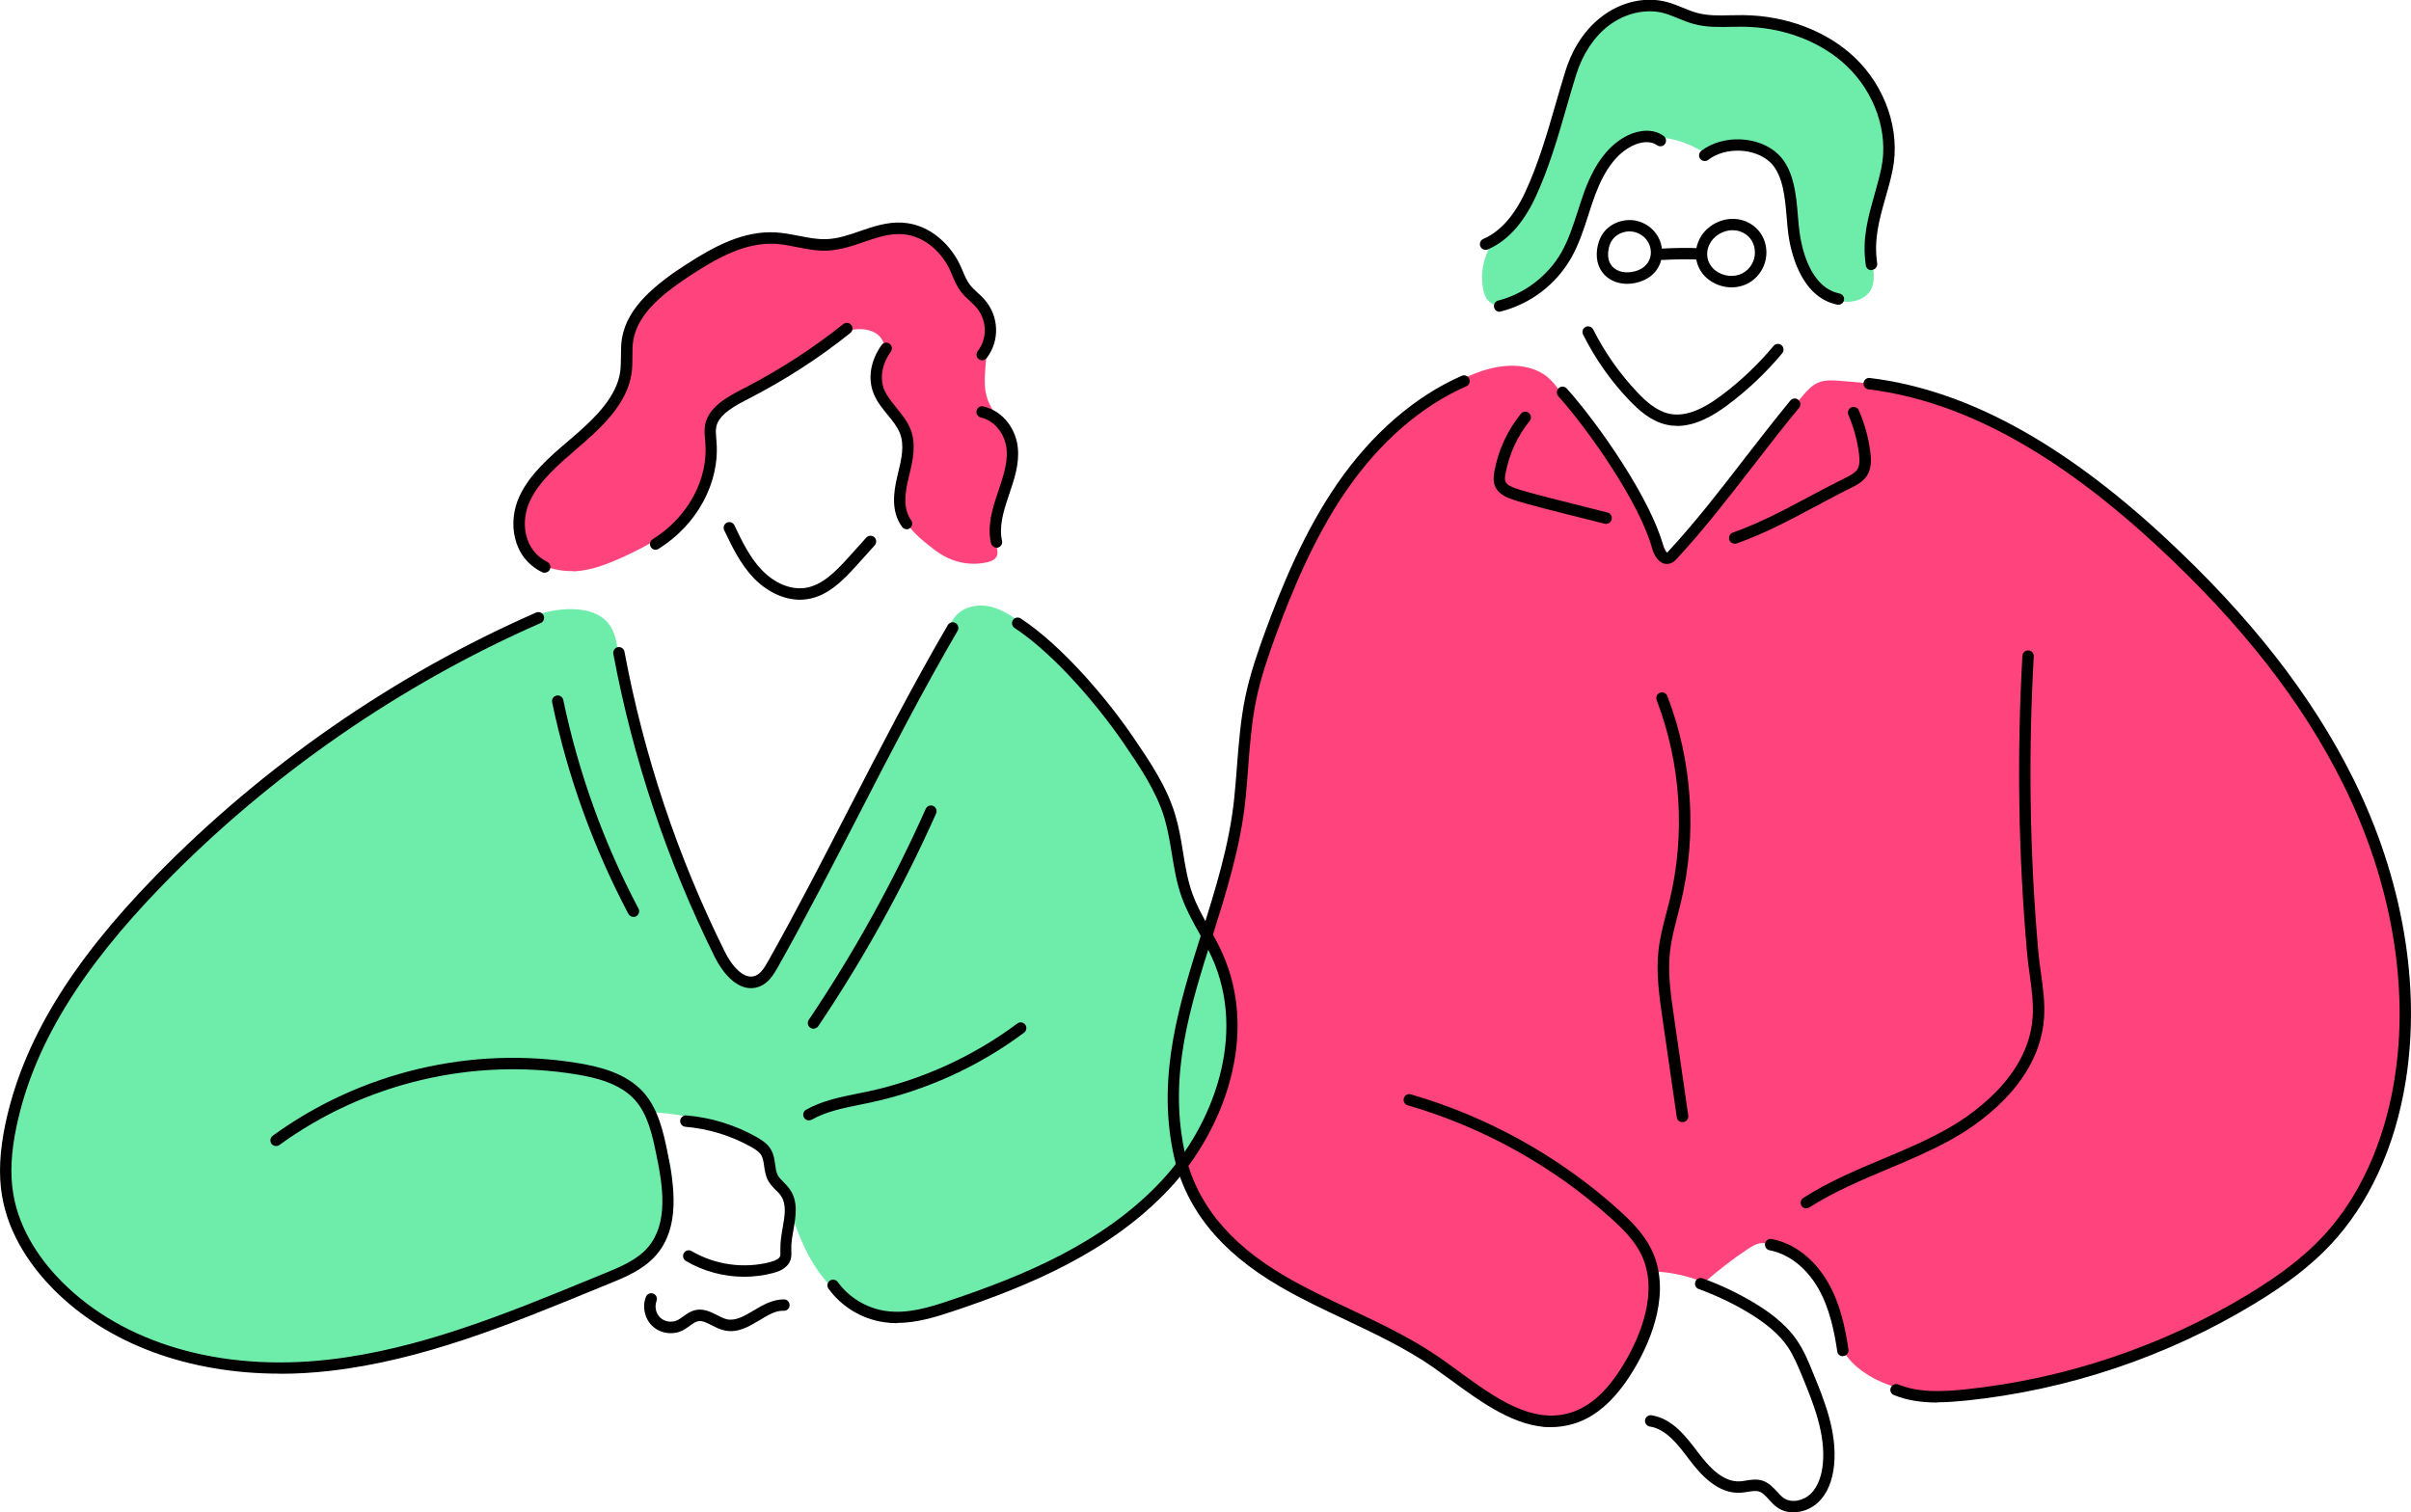 <?xml version="1.0" encoding="UTF-8"?>
<svg id="_レイヤー_2" data-name="レイヤー 2" xmlns="http://www.w3.org/2000/svg" width="212" height="133" viewBox="0 0 212 133">
  <defs>
    <style>
      .cls-1 {
        fill: #000;
      }

      .cls-1, .cls-2, .cls-3 {
        stroke-width: 0px;
      }

      .cls-2 {
        fill: #ff447d;
      }

      .cls-3 {
        fill: #6decaa;
      }
    </style>
  </defs>
  <g id="_レイヤー_2-2" data-name="レイヤー 2">
    <g>
      <path class="cls-2" d="M202.47,61.61c-.91-1.51-1.92-2.97-3.02-4.35-1.77-2.22-3.77-4.25-5.97-6.05-2.32-1.89-4.02-4.35-6.25-6.39-5.57-5.12-12.46-8.79-19.81-10.54-1.94-.47-3.77-.65-5.76-.8-.59-.04-1.2-.07-1.74.15-.58.23-1.02.72-1.43,1.2-4.01,4.69-7.28,10.03-11.74,14.29-1.47-3.44-2.98-6.95-5.48-9.73-1.02-1.13-2.2-2.13-3.08-3.38-.68-.96-1.19-2.07-2.09-2.83-1.03-.85-2.45-1.12-3.78-.99-2.8.27-5.4,1.97-7.62,3.62-2.29,1.7-4.29,3.79-6.01,6.07-3.91,5.19-6.79,11.44-8.3,17.77-.9,3.74-1.22,7.52-1.56,11.33-.37,4.07-1.57,7.99-2.74,11.88-1.32,4.39-2.62,8.86-2.67,13.44-.05,4.78,1.47,8.92,4.5,12.55,3.06,3.66,7.81,5.21,11.92,7.36,4.81,2.53,9.09,5.99,13.9,8.51.73.38,1.49.74,2.31.78.81.04,1.6-.24,2.32-.59,2.44-1.17,4.46-3.19,5.64-5.63,1.17-2.41,1.32-4.84,1.38-7.47,1.53.06,3.05.39,4.46.98,1.21-1.06,2.48-2.05,3.82-2.94.37-.24.76-.49,1.2-.53.57-.05,1.11.26,1.6.56,1.81,1.11,3.72,2.39,4.47,4.38.54,1.43.4,3.08,1.1,4.44.41.79,1.08,1.43,1.8,1.94,2.86,2.01,6.38,1.99,9.72,1.78,1.88-.11,3.79-.84,5.67-1.1,2.39-.33,4.77-1.16,7.09-1.88,3.14-.98,6.02-2.59,8.97-4.02,1.02-.49,2.23-.77,3.19-1.36.89-.54,1.75-1.41,2.56-2.08,1.76-1.48,3.5-3,5.06-4.71s2.07-3.29,2.81-5.45c2.09-6.11,2.85-12.36,1.93-18.74-.47-3.22-1.15-6.42-2.18-9.52-1.46-4.36-3.88-8.12-6.21-11.99Z"/>
      <path class="cls-3" d="M130.32,24.41c0,.33.03.66.09.99.07.35.17.71.41.99.31.37.81.54,1.29.5.94-.09,2.41-1.01,3.15-1.56,2.05-1.51,3.55-3.77,4.16-6.25.33-1.34.41-2.77,1.03-4,.76-1.5,2.28-2.55,3.92-2.87,1.64-.32,3.38.04,4.85.85.16.09.33.19.52.22.23.04.46-.02.69-.08,1.77-.48,3.88-.82,5.24.4.61.54.96,1.32,1.19,2.1.42,1.41.53,2.89.72,4.35.19,1.46.49,2.94,1.25,4.19.76,1.25,2.07,2.26,3.54,2.3.82.02,1.7-.31,2.11-1.02.46-.78.25-1.76.12-2.65-.28-1.94-.14-3.95.42-5.83.35-1.19.86-2.34.99-3.57.19-1.82-.5-3.64-1.48-5.17-2.29-3.58-6.32-5.97-10.54-6.26-1.75-.12-3.55.09-5.22-.47-.66-.22-1.27-.55-1.93-.77-1.26-.42-2.67-.38-3.91.1-1.83.71-3.2,2.31-4.08,4.08-.87,1.76-1.32,3.7-1.83,5.61-.54,2.03-1.16,4.05-2.14,5.91-.87,1.64-1.97,2.76-3.14,4.12-.9,1.05-1.43,2.43-1.43,3.81Z"/>
      <path class="cls-3" d="M53.32,54.63c-.66-.69-1.64-.97-2.58-1.04-2.38-.18-4.68.8-6.82,1.86-4.61,2.28-8.88,5.14-13.16,7.95-4.31,2.83-8.39,6-12.21,9.47-1.95,1.77-3.83,3.61-5.63,5.53-4.25,4.52-7.78,9.53-10.18,15.3-1.26,3.03-2.23,6.24-2.25,9.53-.02,2.99.76,5.06,2.56,7.35.4.51.83,1,1.26,1.49,1.14,1.3,2.04,2.4,3.53,3.28,2.81,1.67,5.75,3.17,8.89,4.06,4.99,1.41,10.32,1.23,15.4.23,5.09-1,9.98-2.78,14.85-4.56,2.39-.87,4.79-1.75,7.05-2.93,4.78-2.5,6.36-7.33,4.03-12.25-.32-.68-.53-1.39-.8-2.09,2.75.12,5.47.79,7.96,1.96.85.4,1.73.92,2.14,1.77.29.61.3,1.33.61,1.94.21.4.54.72.79,1.1.36.55.55,1.2.74,1.83.68,2.22,1.58,4.41,3.07,6.18,1.43,1.7,3.47,2.75,5.64,3.1,2.55.41,5.02-.51,7.31-1.54,2.06-.92,4.17-1.64,6.24-2.55,4.32-1.9,8.26-4.66,11.5-8.1.63-.66,1.23-1.36,1.71-2.14.98-1.6,1.38-3.48,2.18-5.18.65-1.37,1.43-2.65,1.23-4.22-.2-1.59-.19-3.25-.42-4.88-.22-1.59-.45-2.81-1.27-4.2-.82-1.38-1.71-2.73-2.42-4.17-.48-.98-.72-2.06-.96-3.12-.6-2.72-.83-5.17-2.12-7.66s-2.82-4.79-4.59-6.92c-1.05-1.27-2.23-2.45-3.53-3.46-.59-.46-1.28-.84-1.84-1.35s-1.07-1.11-1.7-1.59c-.77-.59-1.63-1.1-2.58-1.29s-2.02,0-2.73.66c-.41.38-.67.89-.92,1.39-.61,1.23-1.14,2.49-1.64,3.76-.47,1.17-1.23,2.27-1.84,3.38-1.06,1.94-2.12,3.89-3.18,5.83-.69,1.27-1.39,2.55-1.97,3.87-.54,1.24-.99,2.53-1.59,3.74-1.1,2.21-2.69,4.15-3.83,6.34-.5.96-.92,2-1.67,2.78-.6.62-1.86,1.33-2.73.85-.65-.35-1.3-1.78-1.7-2.4-1.24-1.97-2.22-4.09-3.05-6.26-.57-1.49-1.07-3-1.56-4.52-.44-1.37-.51-2.82-1-4.16-.22-.6-.68-1.08-.88-1.67-.24-.7-.27-1.54-.47-2.27-.5-1.83-1.09-3.64-1.57-5.48-.39-1.51-.14-3.33-1.3-4.54Z"/>
      <path class="cls-2" d="M50.4,50.25c1.54-.06,3.02-.64,4.42-1.28,2.13-.97,4.22-2.15,5.77-3.9.98-1.11,1.85-2.55,2.03-4.04.17-1.41-.34-2.94.31-4.28.49-1.02,1.56-1.61,2.57-2.13,1.84-.95,3.7-1.91,5.35-3.17.83-.64,1.61-1.35,2.52-1.86s2-.82,3.01-.55c.42.11.83.33,1.09.69.85,1.14-.2,2.74-.09,4.16.13,1.61,1.71,2.69,2.33,4.19.48,1.18.32,2.52-.04,3.74-.26.86-.61,1.74-.5,2.63.16,1.34,1.07,2.34,2.07,3.16.66.54,1.32,1.09,2.09,1.45,1.07.51,2.31.65,3.46.39.37-.08.78-.26.89-.62.05-.17.03-.36,0-.53-.2-1.36-.42-2.84.13-4.15.5-1.21,1.19-2.5,1.27-3.84.05-.89-.39-2-.83-2.74-.76-1.29-1.57-2.07-1.65-3.69-.05-1.11.13-2.21.19-3.31.06-1.08-.03-2.09-.43-3.1-.36-.9-1.08-1.26-1.62-2.01-.15-.21-.23-.46-.31-.7-.28-.84-.44-1.73-1.02-2.41s-1.25-1.27-2.07-1.62c-2.3-.98-4.88.18-7.36.42-1.56.15-3.14-.07-4.71-.1-4.59-.09-9.31,1.59-12.36,5.02-.48.54-.93,1.14-1.2,1.81-.55,1.38-.3,2.95-.57,4.41-.43,2.32-2.07,4.14-3.71,5.72-.74.71-1.32,1.4-2.13,2.05-.93.75-1.81,1.57-2.48,2.56-1.01,1.48-1.59,3.72-.89,5.46.64,1.58,2.96,2.2,4.48,2.14Z"/>
      <g>
        <path class="cls-1" d="M57.65,48.35c-.17,0-.33-.08-.42-.24-.15-.24-.07-.54.16-.69,3.09-1.92,4.91-5.27,4.63-8.52l-.02-.25c-.04-.42-.08-.85,0-1.3.32-1.61,2.05-2.5,3.43-3.21,3.12-1.61,6.05-3.51,8.72-5.64.22-.17.53-.14.7.08.17.22.14.53-.08.7-2.71,2.18-5.7,4.11-8.88,5.75-1.2.62-2.69,1.38-2.91,2.52-.06.31-.03.65,0,1l.02.26c.31,3.62-1.69,7.34-5.1,9.46-.08.05-.17.08-.26.08Z"/>
        <path class="cls-1" d="M79.72,46.54c-.15,0-.31-.07-.4-.21-.98-1.34-.76-3-.42-4.44l.07-.3c.29-1.19.58-2.42.16-3.49-.22-.57-.64-1.08-1.08-1.62-.46-.56-.94-1.15-1.22-1.84-.55-1.33-.29-2.94.69-4.3.16-.22.47-.28.7-.11.22.16.27.47.11.7-.78,1.08-.99,2.33-.58,3.34.23.55.64,1.05,1.07,1.59.47.58.96,1.17,1.24,1.88.54,1.36.19,2.81-.12,4.09l-.07.3c-.29,1.22-.49,2.61.25,3.62.16.22.11.54-.11.7-.09.07-.19.1-.29.1Z"/>
        <path class="cls-1" d="M87.63,48.16c-.23,0-.43-.16-.49-.39-.34-1.49.1-2.99.58-4.39l.07-.22c.41-1.21.84-2.47.72-3.68-.11-1.1-.86-2.43-2.27-2.77-.27-.06-.43-.34-.37-.6s.33-.44.6-.37c1.89.46,2.89,2.16,3.03,3.65.14,1.43-.32,2.78-.77,4.1l-.07.22c-.43,1.27-.83,2.61-.55,3.85.06.27-.11.54-.38.6-.04,0-.07.01-.11.01Z"/>
        <path class="cls-1" d="M47.89,50.37c-.07,0-.15-.02-.22-.05-2.62-1.28-3.06-4.42-1.98-6.71.92-1.95,2.66-3.45,4.35-4.89l.66-.57c1.72-1.5,3.52-3.31,3.83-5.43.06-.44.06-.89.07-1.36,0-.52,0-1.06.09-1.61.47-2.79,3.01-4.78,5.69-6.52,2.39-1.55,4.99-2.96,7.84-2.79.7.04,1.37.17,2.03.3.84.17,1.64.32,2.44.29.99-.04,1.94-.36,2.94-.71,1.18-.41,2.41-.82,3.73-.74,2.55.16,4.32,2.12,5.07,3.75.08.16.15.33.22.5.19.44.36.86.64,1.22.18.23.41.45.66.68.21.19.42.38.6.59,1.3,1.46,1.39,3.63.21,5.17-.17.22-.48.26-.7.09-.22-.17-.26-.48-.09-.7.89-1.15.82-2.79-.16-3.89-.16-.18-.35-.35-.53-.52-.26-.24-.54-.5-.77-.8-.36-.46-.57-.96-.77-1.44-.07-.16-.13-.31-.2-.47-.63-1.38-2.12-3.04-4.23-3.17-1.13-.07-2.21.3-3.35.69-1.02.35-2.08.71-3.22.76-.92.04-1.81-.14-2.67-.31-.65-.13-1.27-.25-1.89-.29-2.57-.14-5,1.18-7.24,2.63-2.49,1.61-4.85,3.44-5.25,5.84-.08.46-.08.94-.08,1.45,0,.49,0,.99-.08,1.5-.36,2.44-2.3,4.42-4.16,6.04l-.66.57c-1.6,1.38-3.26,2.8-4.1,4.56-.88,1.85-.55,4.37,1.51,5.38.25.12.35.42.23.67-.09.18-.26.28-.45.28Z"/>
        <path class="cls-1" d="M70.34,52.74c-1.41,0-2.89-.69-4.07-1.91-1.17-1.22-1.92-2.8-2.59-4.2-.12-.25-.01-.55.23-.67.25-.12.55-.01.67.24.66,1.39,1.35,2.83,2.41,3.93,1.13,1.18,2.56,1.76,3.83,1.57,1.47-.23,2.65-1.42,3.82-2.72l1.53-1.7c.18-.21.5-.22.71-.04.2.19.22.5.04.71l-1.53,1.7c-1.3,1.45-2.62,2.77-4.41,3.04-.21.03-.42.05-.64.05Z"/>
        <path class="cls-1" d="M24.61,120.8c-8.02,0-15.11-2.6-19.87-7.38-1.75-1.76-3.97-4.63-4.57-8.31-.3-1.83-.2-3.87.3-6.26,1.52-7.2,5.7-14.12,13.17-21.78,9.49-9.73,21.07-17.76,33.5-23.2.25-.11.55,0,.66.26s0,.55-.26.66c-12.32,5.4-23.79,13.34-33.19,22.99-7.33,7.52-11.43,14.28-12.9,21.29-.48,2.26-.57,4.19-.29,5.89.56,3.42,2.64,6.11,4.29,7.77,5.4,5.42,13.93,7.91,23.41,6.84,8.01-.9,15.68-4.05,23.1-7.1l1.2-.49c1.34-.55,2.87-1.17,3.83-2.31,1.79-2.12,1.31-5.34.71-8.19-.34-1.63-.72-3.47-1.88-4.76-1.3-1.44-3.41-1.95-5.1-2.23-9.13-1.51-18.66.75-26.15,6.2-.22.16-.54.11-.7-.11-.16-.22-.11-.54.11-.7,7.7-5.61,17.51-7.94,26.9-6.38,1.85.31,4.17.87,5.68,2.54,1.34,1.48,1.77,3.56,2.12,5.22.69,3.31,1.05,6.7-.93,9.05-1.12,1.33-2.76,2-4.21,2.59l-1.2.49c-7.48,3.07-15.22,6.25-23.37,7.17-1.48.17-2.93.25-4.36.25Z"/>
        <path class="cls-1" d="M65.45,112.28c-1.79,0-3.58-.47-5.14-1.39-.24-.14-.32-.45-.18-.69.14-.24.44-.32.68-.18,2.08,1.22,4.61,1.57,6.94.96.48-.13.76-.3.84-.5.04-.11.03-.28.03-.45v-.14c-.02-.64.09-1.29.2-1.92.19-1.06.36-2.07-.16-2.82-.12-.18-.28-.34-.44-.49-.24-.24-.51-.52-.7-.87-.21-.41-.27-.85-.33-1.24-.05-.36-.1-.7-.25-.96-.17-.28-.47-.49-.88-.72-1.77-1-3.77-1.61-5.79-1.78-.27-.02-.48-.27-.46-.54s.27-.49.54-.46c2.16.18,4.3.84,6.19,1.91.47.27.95.58,1.24,1.08.26.43.32.91.38,1.34.05.34.09.66.22.91.11.22.31.42.52.63.19.19.38.39.55.63.75,1.09.53,2.34.32,3.56-.11.6-.21,1.18-.19,1.72v.12c.01.25.03.54-.08.83-.29.81-1.22,1.05-1.52,1.13-.84.22-1.7.33-2.56.33Z"/>
        <path class="cls-1" d="M71.13,98.53c-.18,0-.34-.09-.44-.26-.13-.24-.05-.55.19-.68,1.41-.79,2.99-1.11,4.53-1.42.32-.06.63-.13.94-.19,4.71-1.02,9.23-3.08,13.1-5.97.22-.17.53-.12.7.1.16.22.12.54-.1.7-3.97,2.97-8.64,5.1-13.48,6.14-.32.07-.64.13-.96.2-1.46.29-2.96.6-4.23,1.31-.08.04-.16.06-.24.06Z"/>
        <path class="cls-1" d="M78.88,116.36c-.39,0-.79-.03-1.19-.09-1.93-.29-3.69-1.36-4.84-2.94-.16-.22-.11-.54.11-.7.22-.16.54-.11.7.11.99,1.36,2.52,2.29,4.18,2.54,1.9.29,3.82-.28,5.78-.95,6.31-2.12,13.45-5.03,18.56-10.54,4.43-4.78,7.51-12.7,4.38-19.6-.33-.72-.73-1.44-1.11-2.13-.55-.98-1.12-2-1.52-3.1-.46-1.26-.68-2.59-.89-3.88-.17-1.04-.35-2.12-.65-3.14-.72-2.38-2.16-4.49-3.55-6.53-2.19-3.21-6.03-7.81-9.63-10.19-.23-.15-.29-.46-.14-.69.15-.23.46-.29.69-.14,3.72,2.46,7.66,7.17,9.9,10.46,1.43,2.1,2.92,4.28,3.68,6.81.32,1.07.51,2.19.68,3.26.21,1.3.41,2.52.84,3.7.37,1.02.89,1.96,1.45,2.95.4.71.81,1.44,1.15,2.2,3.31,7.32.1,15.67-4.56,20.69-5.26,5.67-12.54,8.65-18.97,10.81-1.69.57-3.36,1.07-5.06,1.07Z"/>
        <path class="cls-1" d="M58.97,117.24c-.59,0-1.19-.22-1.62-.64-.67-.64-.9-1.7-.55-2.56.1-.26.39-.38.65-.28.26.1.38.4.28.65-.19.49-.06,1.1.32,1.46.38.36.99.46,1.47.25.18-.08.35-.21.54-.34.32-.23.67-.49,1.13-.58.71-.14,1.32.18,1.86.45.31.16.6.31.88.37.76.16,1.52-.29,2.33-.77.82-.49,1.68-.99,2.68-.98.28,0,.49.23.49.51s-.24.5-.51.49c-.73-.04-1.41.4-2.15.84-.94.56-1.91,1.14-3.05.89-.41-.09-.78-.27-1.13-.45-.45-.23-.84-.43-1.21-.36-.24.05-.47.21-.74.41-.22.16-.44.32-.7.44-.3.14-.62.2-.95.2Z"/>
        <path class="cls-1" d="M66.03,86.9c-1.33,0-2.48-1.33-3.19-2.76-4.18-8.43-7.18-17.39-8.91-26.64-.05-.27.13-.53.4-.59.27-.05.53.13.58.4,1.71,9.16,4.68,18.04,8.82,26.38.61,1.24,1.69,2.53,2.71,2.11.46-.19.77-.69,1.1-1.27,2.48-4.41,4.83-8.97,7.1-13.39,2.76-5.35,5.61-10.88,8.7-16.17.14-.24.45-.32.68-.18.24.14.32.45.18.69-3.08,5.27-5.92,10.79-8.67,16.13-2.28,4.42-4.63,8.99-7.12,13.42-.41.72-.83,1.4-1.59,1.71-.27.11-.53.16-.79.16Z"/>
        <path class="cls-1" d="M55.69,80.63c-.18,0-.35-.1-.44-.27-3.09-5.86-5.35-12.12-6.7-18.6-.06-.27.12-.54.39-.59.27-.06.53.12.59.39,1.34,6.4,3.56,12.57,6.61,18.34.13.24.04.55-.21.68-.07.04-.15.06-.23.06Z"/>
        <path class="cls-1" d="M71.53,90.47c-.1,0-.19-.03-.28-.09-.23-.16-.29-.47-.13-.7,3.94-5.85,7.4-12.09,10.28-18.55.11-.25.41-.37.66-.25.25.11.36.41.25.66-2.9,6.51-6.39,12.8-10.36,18.7-.1.14-.25.22-.41.22Z"/>
        <path class="cls-1" d="M136.4,125.51c-3.14,0-6.09-2.15-8.73-4.08-.57-.41-1.13-.82-1.68-1.21-2.4-1.66-5.1-2.93-7.71-4.17-1.91-.9-3.88-1.83-5.73-2.91-5.36-3.11-8.44-7-9.42-11.91-1.37-6.83.61-13.09,2.52-19.15,1.21-3.84,2.46-7.8,2.88-11.92.09-.89.16-1.79.23-2.69.16-2.05.32-4.17.75-6.23.41-1.96,1.08-3.89,1.73-5.68,1.4-3.81,3.39-8.74,6.35-13.03,3.04-4.4,6.83-7.68,10.94-9.48.25-.11.55,0,.66.26s0,.55-.26.66c-3.94,1.73-7.58,4.88-10.52,9.13-2.9,4.2-4.86,9.05-6.24,12.8-.64,1.75-1.29,3.64-1.69,5.54-.42,2-.58,4.08-.73,6.1-.07.91-.14,1.81-.23,2.71-.43,4.22-1.7,8.23-2.92,12.12-1.96,6.21-3.81,12.07-2.49,18.65.92,4.61,3.85,8.29,8.94,11.24,1.82,1.06,3.77,1.98,5.66,2.87,2.65,1.25,5.39,2.54,7.86,4.25.56.39,1.13.8,1.7,1.22,3.14,2.29,6.38,4.65,9.78,3.65,1.85-.55,3.47-2.08,4.96-4.69,1.17-2.05,2.9-5.97,1.3-9.25-.6-1.23-1.63-2.26-2.66-3.18-5.1-4.59-11.28-8.02-17.87-9.93-.27-.08-.42-.35-.34-.62.08-.27.35-.42.62-.34,6.73,1.95,13.04,5.45,18.26,10.15,1.1.99,2.21,2.1,2.89,3.49,1.8,3.7-.06,7.97-1.33,10.19-1.63,2.84-3.44,4.53-5.55,5.15-.65.19-1.28.28-1.91.28Z"/>
        <path class="cls-1" d="M170.36,123.34c-1.31,0-2.61-.16-3.83-.66-.26-.1-.38-.4-.27-.65.1-.26.4-.38.65-.28,1.79.73,3.86.64,5.83.44,8.77-.9,17.39-3.79,24.94-8.36,2.8-1.7,4.86-3.28,6.47-4.99,4.13-4.37,5.76-9.96,6.39-13.88,1.33-8.2-.26-17.42-4.48-25.95-3.58-7.24-8.95-14.12-16.44-21.05-8.89-8.23-17.18-12.72-25.32-13.72-.27-.03-.47-.28-.44-.56.03-.27.28-.48.56-.44,8.36,1.02,16.82,5.59,25.88,13.97,7.57,7.01,13.02,13.99,16.66,21.34,4.31,8.71,5.93,18.15,4.57,26.55-.94,5.82-3.24,10.8-6.65,14.41-1.68,1.78-3.8,3.42-6.68,5.16-7.67,4.65-16.44,7.59-25.35,8.5-.82.08-1.65.15-2.48.15Z"/>
        <path class="cls-1" d="M158.83,106.27c-.16,0-.33-.08-.42-.23-.15-.23-.08-.54.15-.69,2.21-1.42,4.65-2.45,7.01-3.44,1.79-.75,3.63-1.53,5.35-2.47,2.22-1.21,7.42-4.6,7.81-9.95.09-1.25-.09-2.54-.26-3.8-.09-.64-.18-1.28-.23-1.91-.77-8.65-.9-17.44-.41-26.11.02-.28.26-.48.53-.47.28.02.49.25.47.53-.49,8.62-.36,17.36.4,25.96.05.62.14,1.24.23,1.86.18,1.31.37,2.66.27,4.01-.43,5.84-5.97,9.47-8.33,10.75-1.76.96-3.63,1.75-5.44,2.51-2.32.98-4.72,1.99-6.86,3.36-.08.05-.18.08-.27.08Z"/>
        <path class="cls-1" d="M141.24,46.08s-.08,0-.13-.02c-.38-.1-1-.25-1.74-.44-2.22-.55-5.27-1.31-6.36-1.69-.43-.15-1.24-.43-1.55-1.17-.18-.42-.13-.87-.06-1.28.33-1.86,1.14-3.62,2.33-5.09.17-.22.49-.25.7-.07.21.17.25.49.07.7-1.08,1.34-1.81,2.94-2.12,4.63-.05.26-.08.53,0,.71.12.29.53.46.95.61,1.05.36,4.19,1.14,6.27,1.66.74.18,1.37.34,1.75.44.27.07.43.34.36.61-.06.23-.26.38-.48.38Z"/>
        <path class="cls-1" d="M152.53,47.81c-.21,0-.4-.13-.47-.33-.09-.26.04-.55.3-.64,2.35-.83,4.6-2.03,6.77-3.19,1.05-.56,2.11-1.12,3.18-1.65.44-.22.8-.41.99-.7.25-.37.22-.92.16-1.41-.15-1.17-.46-2.31-.93-3.4-.11-.25,0-.55.26-.66.25-.11.55,0,.66.26.51,1.17.85,2.41,1.01,3.67.08.63.12,1.44-.31,2.09-.36.54-.93.82-1.38,1.05-1.06.52-2.11,1.08-3.15,1.64-2.2,1.18-4.48,2.39-6.91,3.25-.05.02-.11.03-.17.03Z"/>
        <path class="cls-1" d="M146.58,49.6c-.15,0-.3-.04-.44-.11-.56-.29-.81-1.04-.87-1.27-1.05-3.89-5.47-10.27-8.25-13.38-.18-.21-.17-.52.04-.71.2-.19.52-.17.71.04,2.85,3.18,7.38,9.74,8.47,13.79.1.37.28.61.36.64,0-.02.08-.09.12-.14,2.38-2.57,4.54-5.37,6.63-8.08,1.32-1.7,2.68-3.46,4.08-5.16.18-.21.49-.24.7-.06.21.18.24.49.06.71-1.4,1.68-2.75,3.44-4.06,5.13-2.11,2.72-4.28,5.54-6.69,8.14-.11.12-.27.29-.51.38-.12.05-.24.07-.35.07Z"/>
        <path class="cls-1" d="M147.46,37.45c-.3,0-.61-.03-.91-.1-1.37-.3-2.43-1.26-3.29-2.15-1.63-1.71-3-3.66-4.06-5.78-.12-.25-.02-.55.22-.67s.55-.02.67.22c1.02,2.03,2.33,3.89,3.89,5.54.75.79,1.67,1.62,2.78,1.87,1.29.28,2.74-.22,4.57-1.58,1.7-1.27,3.26-2.74,4.62-4.38.18-.21.49-.24.7-.06s.24.49.06.71c-1.41,1.69-3.02,3.22-4.79,4.54-1.11.83-2.72,1.85-4.46,1.85Z"/>
        <path class="cls-1" d="M161.65,26.79s-.07,0-.1,0c-3.31-.67-4.13-4.91-4.3-6.19-.06-.44-.1-.92-.14-1.42-.15-1.79-.32-3.81-1.44-4.89-1.34-1.29-3.95-1.4-5.47-.23-.22.17-.53.12-.7-.09-.17-.22-.12-.53.09-.7,1.91-1.47,5.08-1.33,6.77.3,1.39,1.34,1.58,3.57,1.74,5.53.04.48.08.95.14,1.37.15,1.12.84,4.8,3.51,5.34.27.06.45.32.39.59-.05.24-.26.4-.49.4Z"/>
        <path class="cls-1" d="M164.55,23.76c-.24,0-.46-.18-.49-.43-.34-2.32.19-4.16.74-6.12.22-.78.45-1.59.63-2.45.64-3.08-.56-6.6-3.05-8.96-2.27-2.16-5.6-3.42-9.13-3.45-.34,0-.68,0-1.03.01-1.08.02-2.19.05-3.28-.25-.48-.13-.93-.31-1.36-.49-.44-.18-.86-.35-1.29-.47-1.57-.41-3.38,0-4.82,1.09-1.29.97-2.31,2.51-2.87,4.31-.31.99-.6,1.98-.88,2.97-.75,2.6-1.53,5.29-2.71,7.83-1.08,2.31-2.48,3.85-4.18,4.58-.25.11-.55,0-.66-.26-.11-.25,0-.55.26-.66,1.46-.63,2.7-2.01,3.67-4.09,1.15-2.46,1.92-5.12,2.66-7.68.29-1,.58-2,.89-3,.44-1.42,1.36-3.4,3.23-4.81,1.69-1.28,3.81-1.75,5.67-1.26.5.13.97.32,1.42.51.43.17.83.34,1.24.45.95.26,1.95.24,3,.21.35,0,.71-.01,1.06-.01,3.78.04,7.35,1.39,9.81,3.72,2.73,2.59,4.04,6.47,3.34,9.89-.18.9-.42,1.72-.65,2.52-.52,1.85-1.02,3.59-.71,5.7.04.27-.15.53-.42.57-.02,0-.05,0-.07,0Z"/>
        <path class="cls-1" d="M143.08,24.96c-.65,0-1.26-.19-1.74-.56-.72-.56-1.04-1.43-.91-2.46h0c.06-.46.2-.88.4-1.23.41-.71,1.17-1.21,2.04-1.33.43-.06.87-.03,1.26.1,1.18.38,1.97,1.41,2.02,2.61.04,1.15-.61,2.15-1.7,2.59-.45.19-.92.28-1.37.28ZM143.29,20.35c-.09,0-.18,0-.28.02-.57.08-1.06.4-1.32.85-.14.24-.23.52-.27.85h0c-.09.67.1,1.2.53,1.53.52.41,1.36.46,2.13.15.7-.29,1.11-.9,1.08-1.63-.03-.78-.55-1.44-1.33-1.69-.17-.05-.35-.08-.53-.08ZM140.92,22.01h0,0Z"/>
        <path class="cls-1" d="M152.25,25.27c-.56,0-1.13-.15-1.64-.44-1.03-.58-1.58-1.62-1.48-2.76h0c.03-.34.13-.69.3-1.03.71-1.43,2.48-2.15,3.95-1.62,1.04.38,1.76,1.26,1.91,2.35.16,1.13-.32,2.26-1.24,2.93-.52.38-1.15.57-1.79.57ZM152.36,20.24c-.82,0-1.67.48-2.04,1.24-.11.22-.18.45-.2.67h0c-.07.76.29,1.42.98,1.81.76.43,1.7.4,2.35-.07.63-.46.95-1.21.84-1.98-.1-.73-.56-1.29-1.26-1.55-.21-.08-.44-.11-.67-.11ZM149.62,22.11h0,0Z"/>
        <path class="cls-1" d="M146.19,22.86c-.26,0-.48-.21-.5-.47-.02-.28.19-.51.47-.53,1.1-.06,2.22-.08,3.33-.03.28,0,.49.24.48.52,0,.28-.25.51-.52.48-1.08-.04-2.17-.03-3.24.03,0,0-.02,0-.03,0Z"/>
        <path class="cls-1" d="M147.93,98.68c-.24,0-.46-.18-.49-.43l-1.26-8.71c-.28-1.96-.58-4-.34-6.04.13-1.1.41-2.17.68-3.2.1-.39.2-.78.3-1.17,1.39-5.78.98-12.01-1.15-17.56-.1-.26.03-.55.29-.65.26-.1.55.03.65.29,2.21,5.73,2.63,12.18,1.19,18.15-.1.4-.2.79-.3,1.19-.26,1-.53,2.04-.65,3.06-.22,1.91.06,3.88.34,5.78l1.26,8.71c.04.27-.15.53-.42.57-.02,0-.05,0-.07,0Z"/>
        <path class="cls-1" d="M157.72,133c-.51,0-1-.13-1.41-.41-.31-.21-.56-.48-.79-.74-.29-.32-.54-.6-.86-.69-.27-.08-.61-.03-.96.03-.21.03-.42.07-.63.08-2.01.13-3.52-1.58-4.5-2.87-1.03-1.37-2.05-2.72-3.5-2.95-.27-.04-.46-.3-.42-.57.04-.27.3-.46.57-.42,1.84.29,3.04,1.88,4.09,3.27.88,1.17,2.16,2.64,3.69,2.54.18-.01.35-.04.53-.07.43-.07.92-.15,1.42,0,.57.18.96.6,1.3.97.2.22.4.44.61.58.72.48,1.76.19,2.34-.37.75-.72,1-1.82,1.08-2.62.26-2.67-.83-5.34-1.8-7.7-.37-.89-.75-1.82-1.28-2.61-.74-1.09-1.87-2.06-3.54-3.06-1.36-.81-2.8-1.49-4.29-2.03-.26-.09-.39-.38-.3-.64s.38-.4.64-.3c1.55.56,3.05,1.27,4.46,2.11,1.13.68,2.77,1.76,3.85,3.36.6.88,1,1.85,1.38,2.79,1.01,2.46,2.16,5.26,1.87,8.18-.14,1.38-.61,2.51-1.38,3.24-.61.58-1.41.89-2.18.89Z"/>
        <path class="cls-1" d="M131.86,27.42c-.22,0-.43-.15-.48-.38-.07-.27.09-.54.36-.61,2.29-.58,4.36-2.16,5.54-4.21.64-1.12,1.03-2.34,1.45-3.63.2-.61.39-1.22.61-1.82.92-2.46,2.14-4.04,3.76-4.85.9-.45,2.22-.68,3.19.04.22.16.27.48.11.7-.16.22-.47.27-.7.11-.61-.45-1.52-.27-2.16.05-1.38.68-2.44,2.09-3.27,4.3-.22.58-.41,1.18-.6,1.77-.41,1.28-.84,2.61-1.53,3.82-1.33,2.32-3.58,4.02-6.16,4.68-.04.01-.08.02-.12.02Z"/>
        <path class="cls-1" d="M162.04,119.27c-.24,0-.46-.18-.49-.43-.26-1.76-.67-3.8-1.68-5.56-1.04-1.8-2.6-3.01-4.27-3.33-.27-.05-.45-.31-.4-.59.05-.27.31-.45.58-.4,1.97.37,3.77,1.76,4.95,3.81,1.1,1.9,1.53,4.06,1.81,5.91.04.27-.15.53-.42.57-.03,0-.05,0-.08,0Z"/>
      </g>
    </g>
  </g>
</svg>